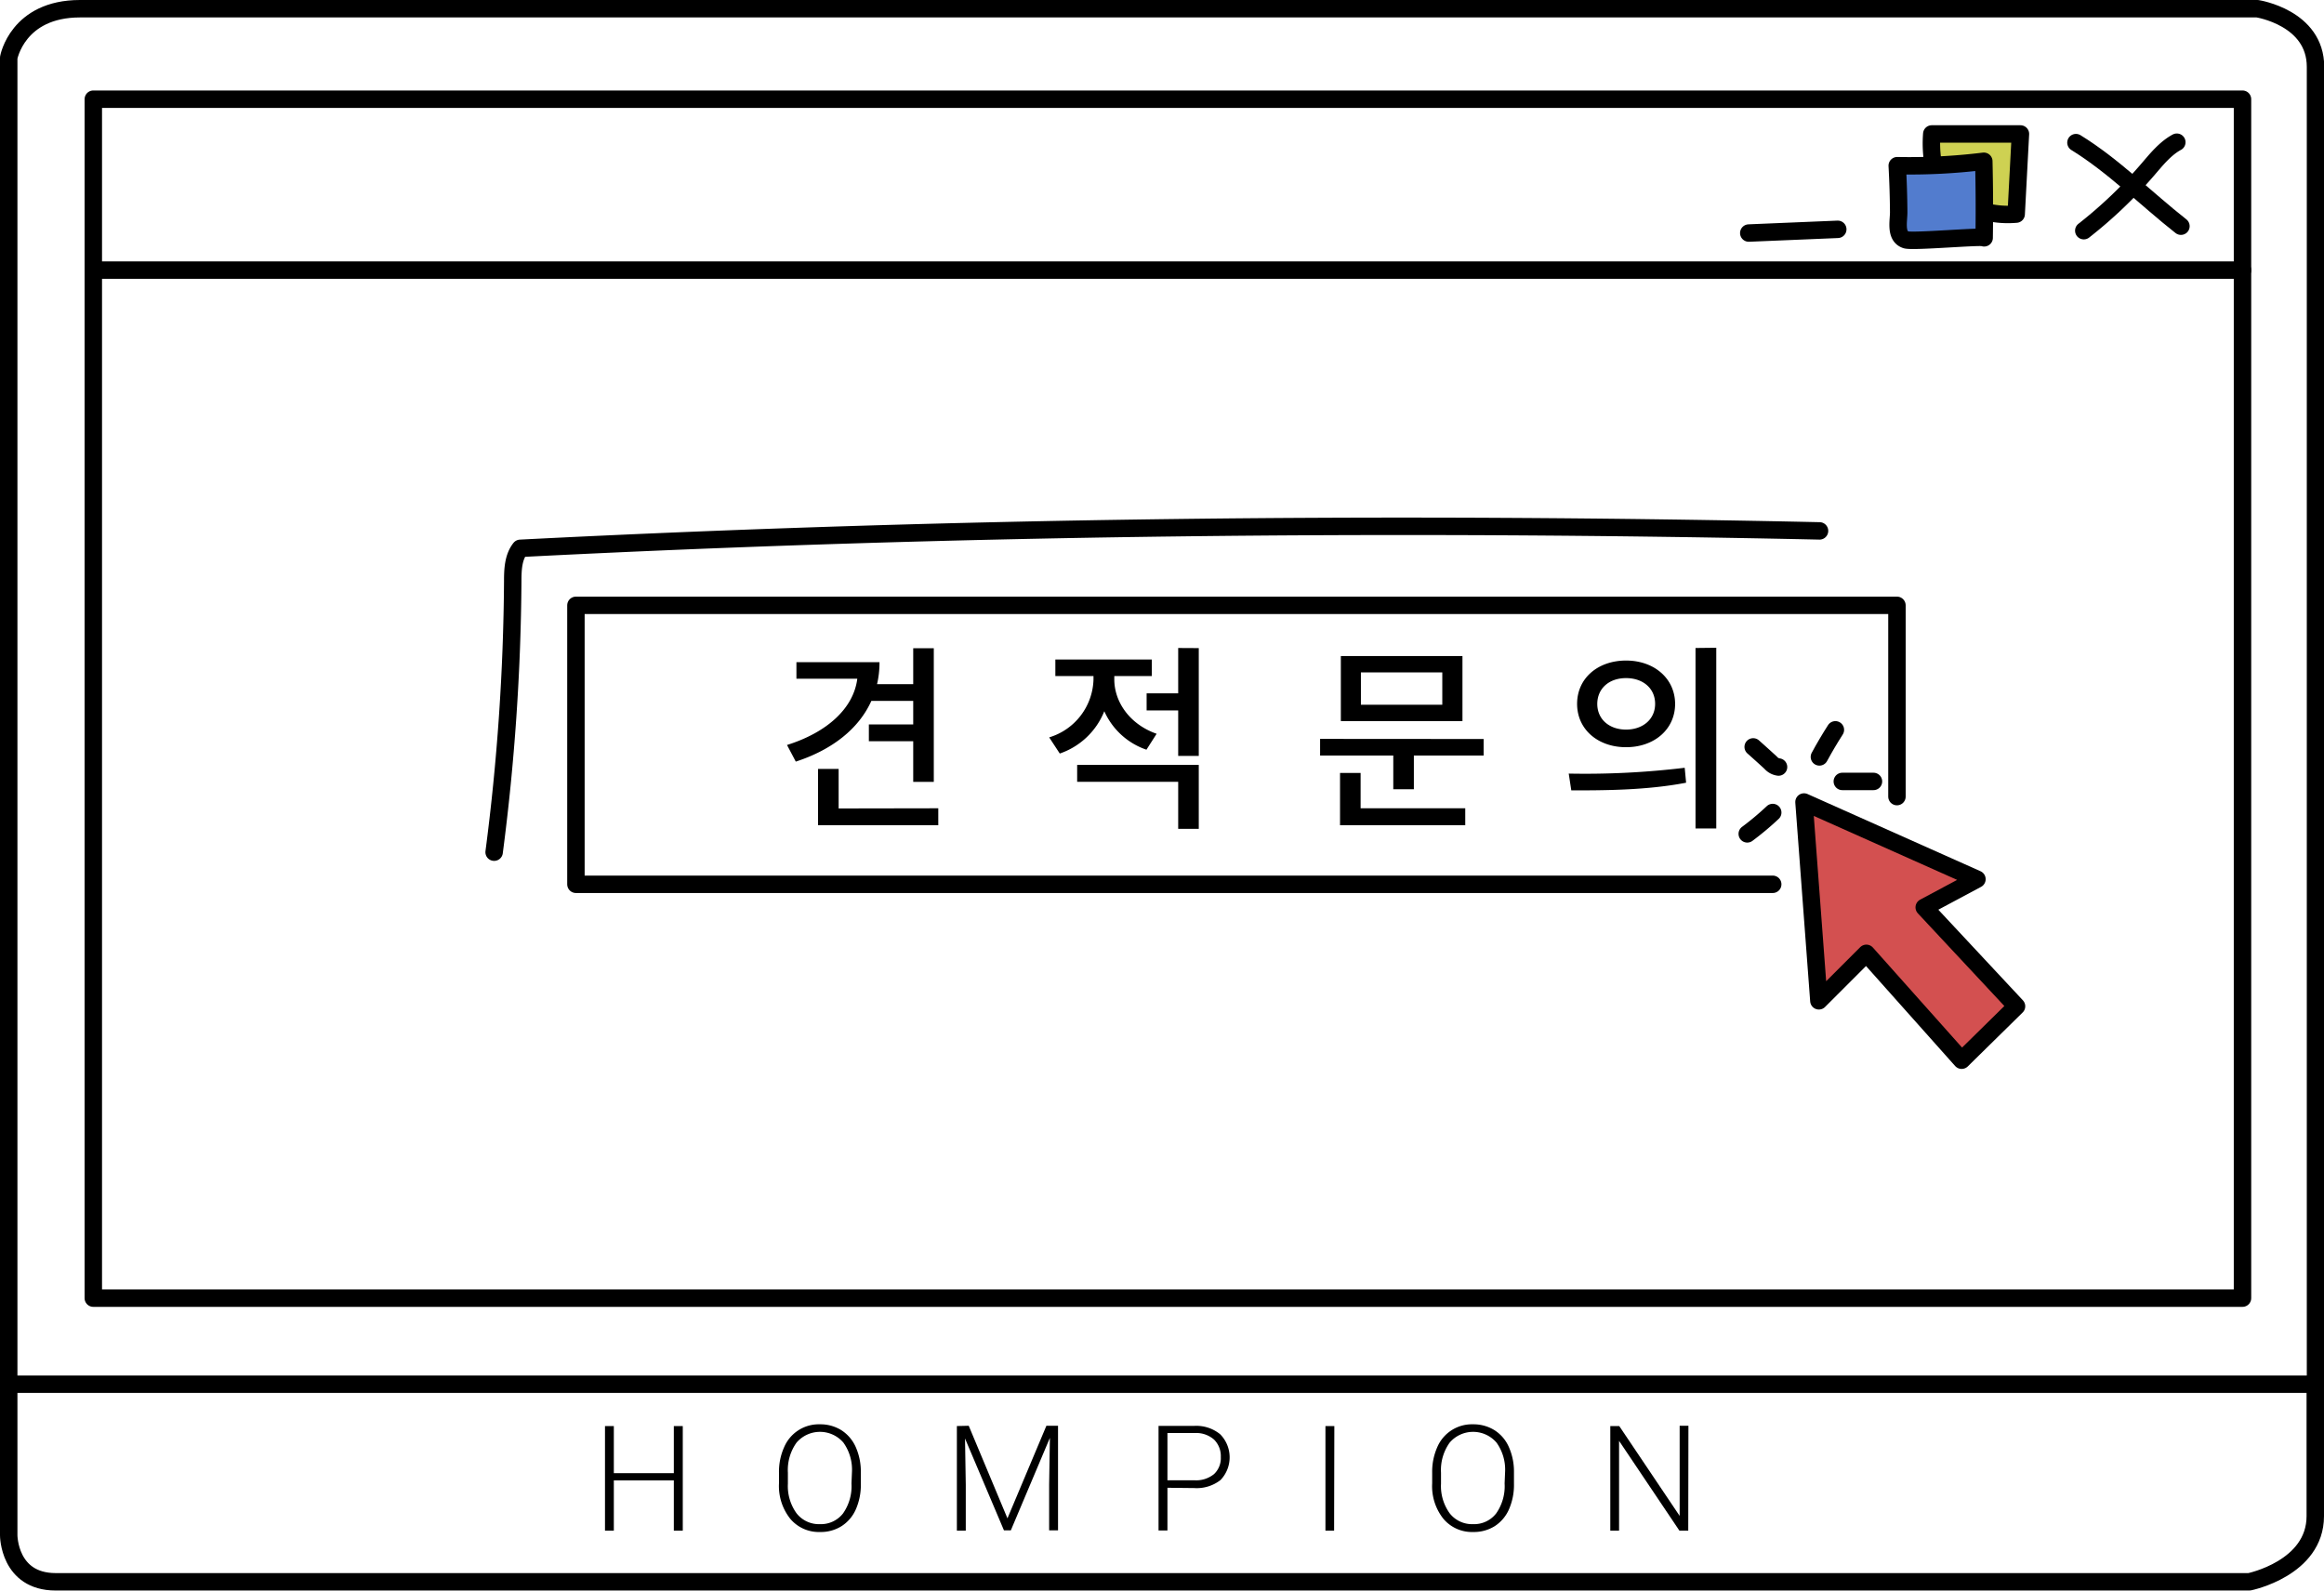 <svg xmlns="http://www.w3.org/2000/svg" viewBox="0 0 399.77 273.77"><defs><style>.cls-1{fill:#527cce;}.cls-2{fill:#ced152;}.cls-3{fill:#d35050;}.cls-4{fill:none;stroke:#000;stroke-linecap:round;stroke-linejoin:round;stroke-width:3px;}</style></defs><g id="레이어_2" data-name="레이어 2"><g id="선"><polyline class="cls-1" points="326.36 28.51 326.31 41.33 341.31 40.91 341.25 27.75 326.36 28.51"/><polygon class="cls-2" points="332.45 27.66 332.24 22.18 347.55 23.06 346.82 36.85 341.31 36.85 341.25 27.75 332.45 27.66"/><polygon class="cls-3" points="312.88 172.21 321.05 164.04 337.44 182.43 347.55 173.23 331 156.13 340.07 151.28 310.32 138 312.88 172.21"/><path class="cls-4" d="M13.76,1.5H388.31s10,1.53,10,10V238.18H1.5V9.93S3,1.5,13.76,1.5Z"/><path class="cls-4" d="M1.5,238.18v26s0,8,8.07,8H386.93s11.34-2.3,11.34-11.3V238.18"/><rect class="cls-4" x="16.05" y="17.07" width="369.7" height="206.3"/><line class="cls-4" x1="16.05" y1="46.48" x2="385.76" y2="46.48"/><polyline class="cls-4" points="304.94 152.16 99.07 152.16 99.07 104.16 326.31 104.16 326.31 137.07"/><path d="M149.89,120.6c-2.16,4.81-6.76,8.42-13,10.45l-1.51-2.86c6.87-2.16,11.44-6.28,12.09-11.4H137v-2.85h14.29a16.46,16.46,0,0,1-.42,3.78h6.22v-6.18h3.54v23h-3.54v-7h-7.63v-2.89h7.63V120.6Zm11.51,18.48V142H140.72v-9.69h3.54v6.8Z"/><path d="M197.21,129a12.27,12.27,0,0,1-7.25-6.62,12.64,12.64,0,0,1-7.66,7.28l-1.82-2.78a10.72,10.72,0,0,0,7.62-9.93v-.62h-6.56v-2.85h16.59v2.85h-6.45v.58c0,3.85,2.64,7.73,7.28,9.35Zm-11.92,2.62h20.92v11h-3.54v-8.1H185.29Zm20.92-20.1v18.55h-3.54v-7.83h-5.43V119.3h5.43v-7.8Z"/><path d="M255.21,127.16V130h-12v5.8h-3.54V130H227.08v-2.86Zm-21.16,11.92h18V142H230.51v-9h3.54Zm17.52-15H230.65v-11.2h20.92Zm-3.47-8.38h-14v5.56h14Z"/><path d="M269.85,133.11a142.64,142.64,0,0,0,19.95-1l.24,2.57C283.21,136,275.79,136,270.29,136Zm18.3-12c0,4.4-3.6,7.46-8.44,7.46s-8.42-3.06-8.42-7.46,3.57-7.45,8.42-7.45S288.15,116.76,288.15,121.15Zm-13.39,0c0,2.68,2.09,4.43,4.95,4.43s5-1.75,5-4.43-2.1-4.43-5-4.43S274.76,118.44,274.76,121.15Zm20.47-9.65v31.09h-3.57V111.5Z"/><path class="cls-4" d="M300.82,40.1l15.31-.64"/><path class="cls-4" d="M341.31,40.92q.1-6.59-.06-13.17a104.33,104.33,0,0,1-14.89.76q.22,4,.25,8c0,1.55-.63,4.16,1.26,4.76C329.17,41.65,341.31,40.54,341.31,40.92Z"/><path class="cls-4" d="M332.45,27.66a20.89,20.89,0,0,1-.15-4.61h15.25l-.73,13.79a16,16,0,0,1-4.09-.16"/><path class="cls-4" d="M374.45,24.47c-2,1.08-3.53,3-5,4.71a77.32,77.32,0,0,1-11,10.51"/><path class="cls-4" d="M357.1,24.54c6.49,4,12,9.61,18.06,14.38"/><path class="cls-4" d="M85,146.63a377.82,377.82,0,0,0,3.2-46.58c0-2,.07-4.14,1.3-5.7,74.48-3.8,148.93-4.62,223.49-3"/><polygon class="cls-4" points="346.88 173.15 331 156.13 340.07 151.28 310.32 138 312.88 172.21 321.05 164.04 337.44 182.43 346.88 173.15"/><path class="cls-4" d="M301.58,128.52c1,.89,2,1.79,3,2.71a2.17,2.17,0,0,0,1.36.75"/><path class="cls-4" d="M315.72,125.58q-1.46,2.28-2.75,4.66"/><path class="cls-4" d="M316.91,134.46h5.36"/><path class="cls-4" d="M304.94,139.81a49.47,49.47,0,0,1-4.38,3.67"/><path d="M117.45,263.38h-1.54v-8.65H105.59v8.65h-1.52v-18h1.52v8.11h10.32v-8.11h1.54Z"/><path d="M148.08,255.34a10.45,10.45,0,0,1-.86,4.37,6.54,6.54,0,0,1-2.47,2.9,6.68,6.68,0,0,1-3.69,1,6.41,6.41,0,0,1-5.11-2.26,9.05,9.05,0,0,1-1.95-6.11V253.4a10.27,10.27,0,0,1,.88-4.37,6.47,6.47,0,0,1,6.15-3.95,6.83,6.83,0,0,1,3.68,1,6.64,6.64,0,0,1,2.46,2.84,10.34,10.34,0,0,1,.91,4.26Zm-1.53-2a8,8,0,0,0-1.47-5.11,5.31,5.31,0,0,0-8.06,0,8.11,8.11,0,0,0-1.49,5.18v1.89a8,8,0,0,0,1.49,5.09,4.88,4.88,0,0,0,4,1.87,4.83,4.83,0,0,0,4-1.85,8.16,8.16,0,0,0,1.45-5.16Z"/><path d="M166.64,245.33l6.66,15.93L180,245.33h2v18h-1.53v-7.86l.13-8.06-6.72,15.92h-1.18L166,247.52l.13,7.95v7.91h-1.53v-18Z"/><path d="M200.82,256v7.35h-1.53v-18h6.15a6.49,6.49,0,0,1,4.45,1.44,5.65,5.65,0,0,1,.06,7.88,6.66,6.66,0,0,1-4.54,1.38Zm0-1.29h4.62a4.87,4.87,0,0,0,3.39-1.06,3.75,3.75,0,0,0,1.17-2.94,4,4,0,0,0-1.16-3,4.64,4.64,0,0,0-3.3-1.13h-4.72Z"/><path d="M229.49,263.38H228v-18h1.53Z"/><path d="M260.43,255.34a10.45,10.45,0,0,1-.86,4.37,6.58,6.58,0,0,1-2.46,2.9,6.74,6.74,0,0,1-3.7,1,6.41,6.41,0,0,1-5.11-2.26,9,9,0,0,1-1.94-6.11V253.4a10.43,10.43,0,0,1,.87-4.37,6.47,6.47,0,0,1,6.16-3.95,6.82,6.82,0,0,1,3.67,1,6.51,6.51,0,0,1,2.46,2.84,10.34,10.34,0,0,1,.91,4.26Zm-1.53-2a8,8,0,0,0-1.47-5.11,5.31,5.31,0,0,0-8.06,0,8.11,8.11,0,0,0-1.49,5.18v1.89a8,8,0,0,0,1.49,5.09,4.88,4.88,0,0,0,4,1.87,4.81,4.81,0,0,0,4-1.85,8.16,8.16,0,0,0,1.45-5.16Z"/><path d="M290.41,263.38h-1.52l-10.38-15.45v15.45H277v-18h1.54l10.39,15.46V245.33h1.51Z"/></g></g></svg>